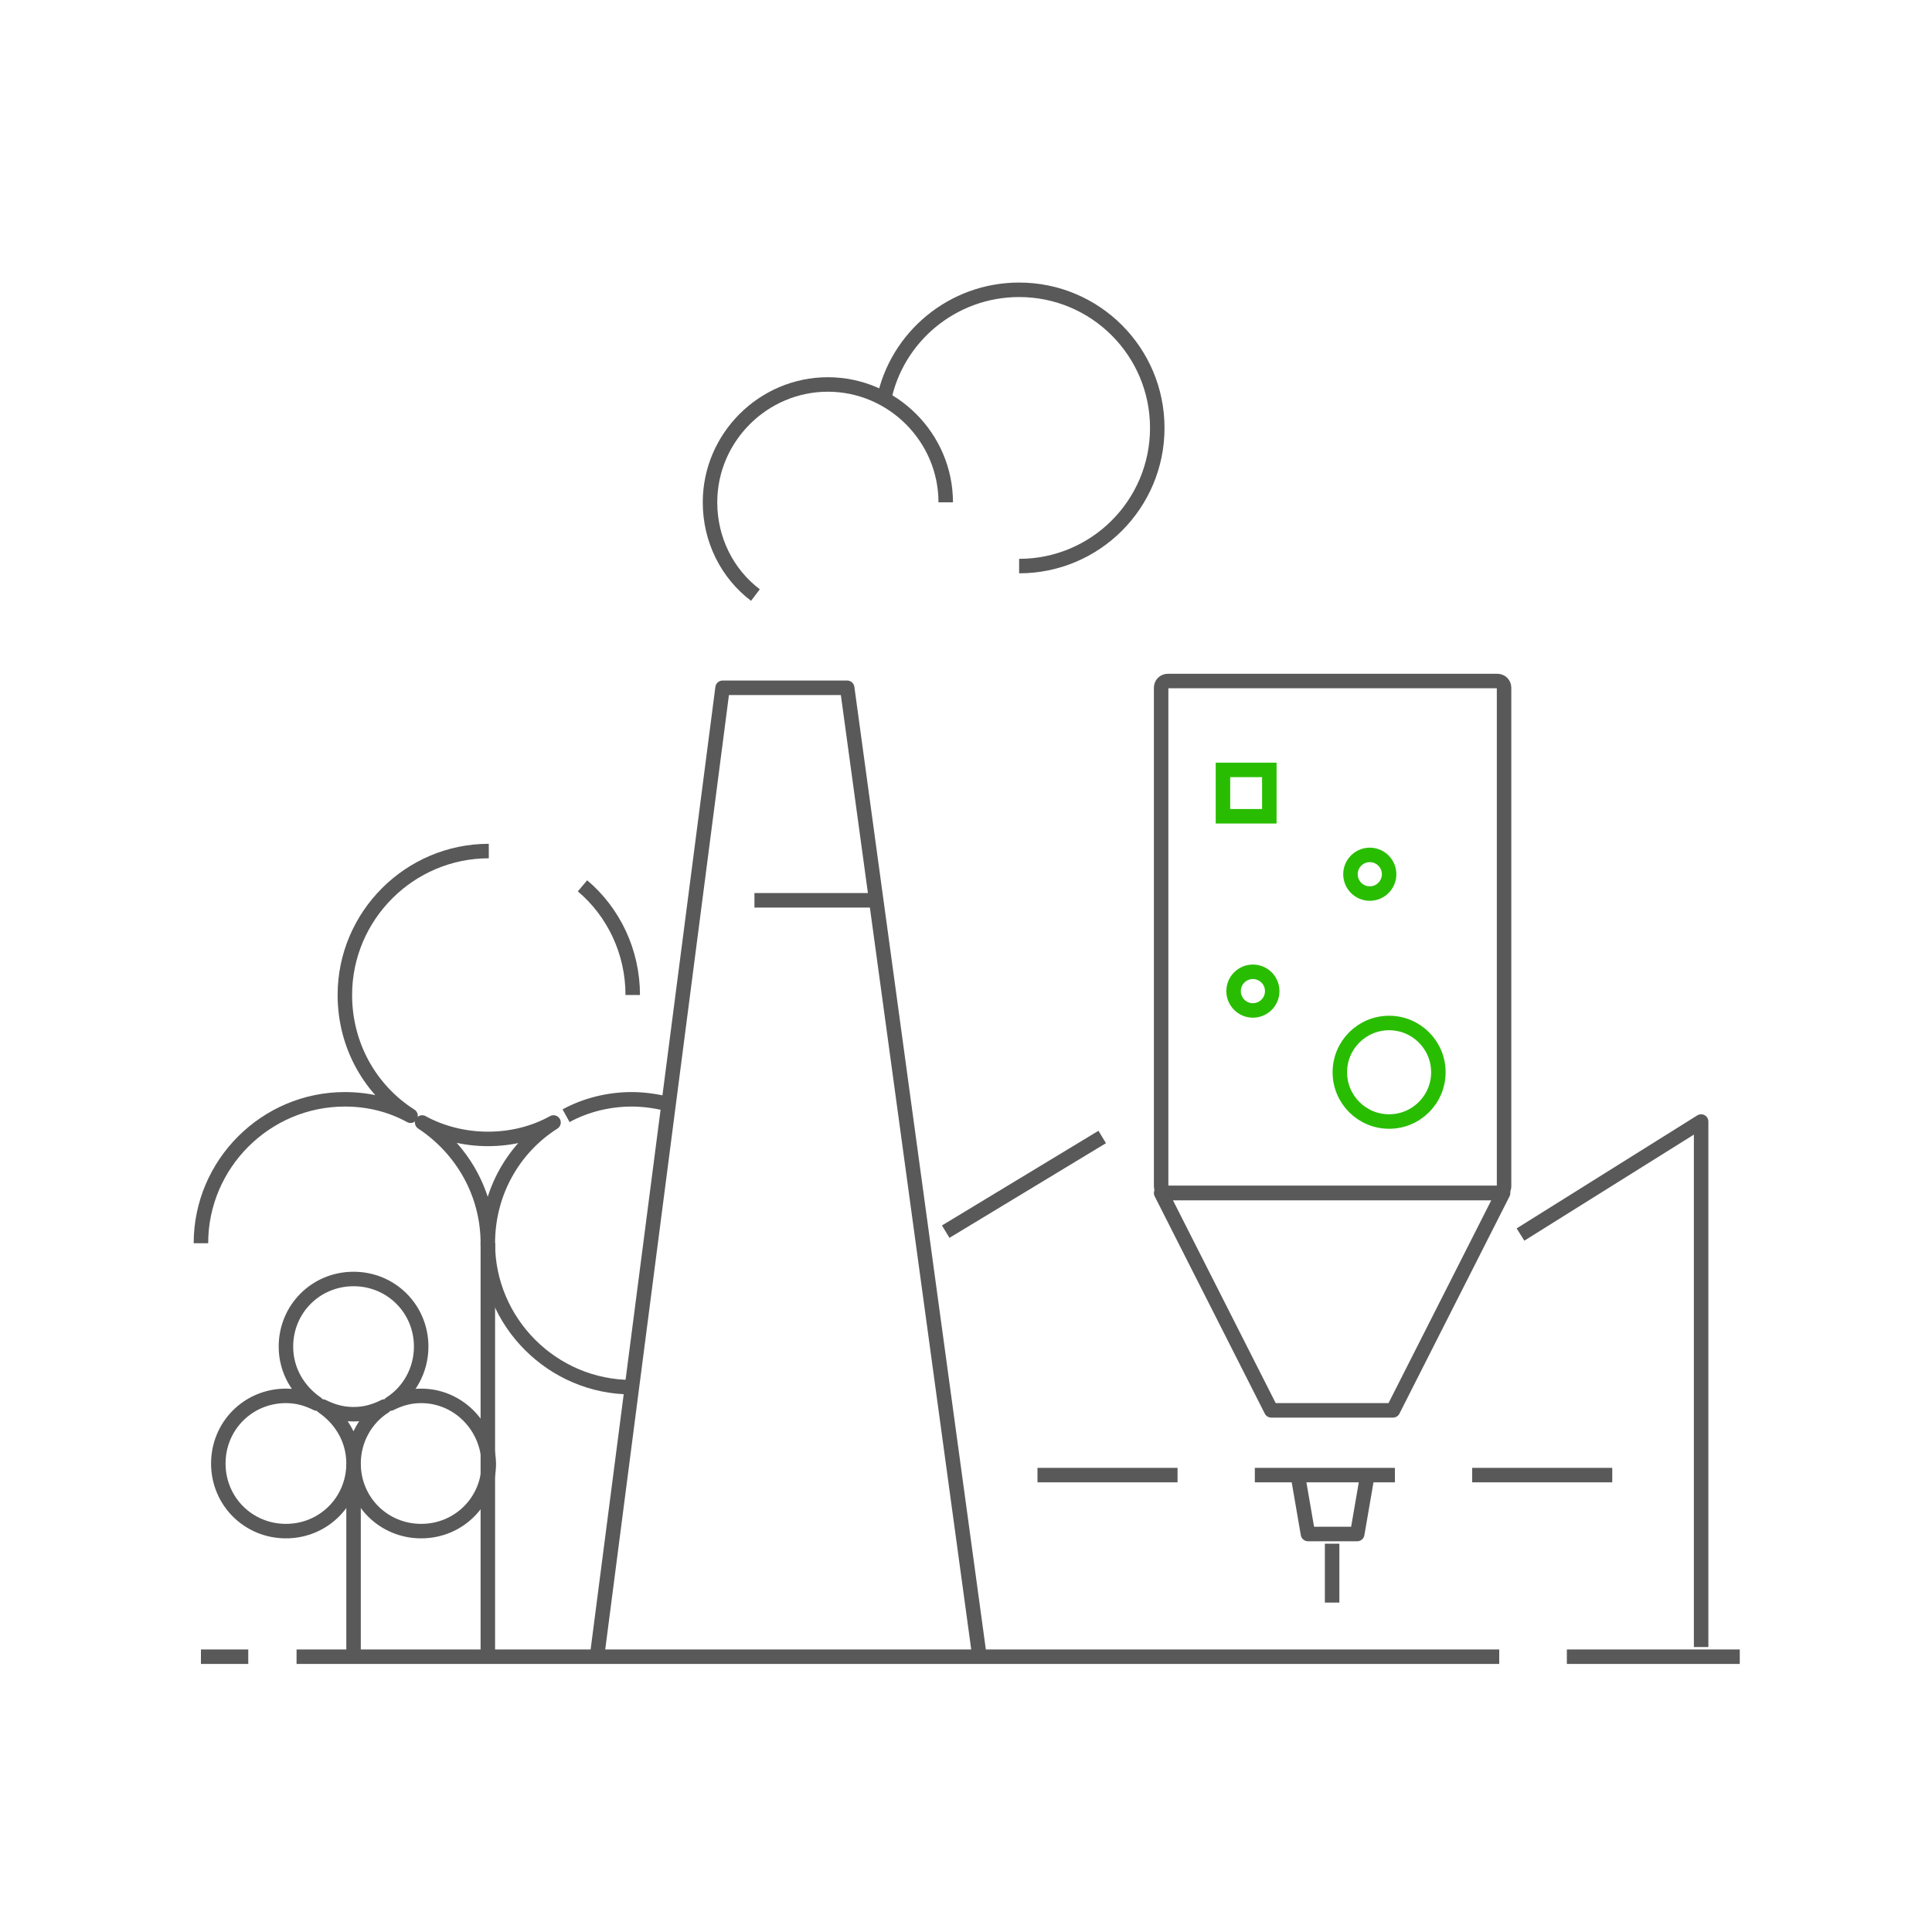 <?xml version="1.0" encoding="utf-8"?>
<!-- Generator: Adobe Illustrator 21.0.0, SVG Export Plug-In . SVG Version: 6.00 Build 0)  -->
<svg version="1.1" id="图层_1" xmlns="http://www.w3.org/2000/svg" xmlns:xlink="http://www.w3.org/1999/xlink" x="0px" y="0px"
	 viewBox="0 0 200 200" style="enable-background:new 0 0 200 200;" xml:space="preserve">
<style type="text/css">
	.st0{fill:none;stroke:#595959;stroke-width:1.5;stroke-linejoin:round;stroke-miterlimit:10;}
	.st1{fill:none;stroke:#29BD02;stroke-width:1.5;stroke-miterlimit:10;}
	.st2{fill:#29BD02;}
	.st3{fill-rule:evenodd;clip-rule:evenodd;fill:none;stroke:#595959;stroke-width:1.5;stroke-linejoin:round;stroke-miterlimit:10;}
</style>
<g>
	<g>
		<g>
			<polyline class="st0" points="61.8,171.5 74.8,71.2 87.7,71.2 101.4,171.5 			"/>
			<line class="st0" x1="30.7" y1="171.5" x2="155.2" y2="171.5"/>
			<line class="st0" x1="162.2" y1="171.5" x2="180.1" y2="171.5"/>
			<line class="st0" x1="20.8" y1="171.5" x2="25.7" y2="171.5"/>
			<polyline class="st0" points="157.4,127.8 176.1,116.1 176.1,170.5 			"/>
			<line class="st0" x1="97.9" y1="127.5" x2="114.1" y2="117.7"/>
			<line class="st0" x1="107.4" y1="152.7" x2="121.9" y2="152.7"/>
			<line class="st0" x1="129.9" y1="152.7" x2="144.4" y2="152.7"/>
			<line class="st0" x1="152.4" y1="152.7" x2="166.9" y2="152.7"/>
			<line class="st0" x1="78.1" y1="93.2" x2="90.7" y2="93.2"/>
			<path class="st0" d="M78.2,61.6c-2.9-2.2-4.7-5.7-4.7-9.6c0-6.7,5.5-12.2,12.2-12.2s12.2,5.5,12.2,12.2"/>
			<path class="st0" d="M91.5,41.4c1.3-6.5,7.1-11.4,14-11.4c7.9,0,14.3,6.4,14.3,14.3c0,7.9-6.4,14.3-14.3,14.3"/>
			<g>
				<g>
					<path class="st0" d="M43.6,144.5c-1.2,0-2.2,0.3-3.2,0.8c1.9-1.2,3.2-3.4,3.2-5.9c0-3.9-3.1-7-7-7s-7,3.1-7,7
						c0,2.5,1.3,4.6,3.2,5.9c-1-0.5-2-0.8-3.2-0.8c-3.9,0-7,3.1-7,7c0,3.9,3.1,7,7,7c3.9,0,7-3.1,7-7c0-2.5-1.3-4.6-3.2-5.9
						c1,0.5,2,0.8,3.2,0.8c1.2,0,2.2-0.3,3.2-0.8c-1.9,1.2-3.2,3.4-3.2,5.9c0,3.9,3.1,7,7,7s7-3.1,7-7
						C50.5,147.6,47.4,144.5,43.6,144.5z"/>
					<line class="st0" x1="36.6" y1="151.5" x2="36.6" y2="171.5"/>
				</g>
				<g>
					<path class="st0" d="M43.7,116.2c2,1.1,4.4,1.7,6.8,1.7c2.5,0,4.8-0.6,6.8-1.7c-4.1,2.6-6.8,7.2-6.8,12.5
						C50.5,123.5,47.8,118.9,43.7,116.2z"/>
					<path class="st0" d="M58.6,115.5c2-1.1,4.4-1.7,6.8-1.7c1.3,0,2.6,0.2,3.8,0.5"/>
					<path class="st0" d="M60.3,91.7c3.2,2.7,5.2,6.8,5.2,11.3"/>
					<path class="st0" d="M20.8,128.7c0-8.2,6.7-14.9,14.9-14.9c2.5,0,4.8,0.6,6.8,1.7c-4.1-2.6-6.8-7.2-6.8-12.5
						c0-8.2,6.7-14.9,14.9-14.9"/>
					<path class="st0" d="M50.5,128.7c0,8.2,6.7,14.9,14.9,14.9h0"/>
					<line class="st0" x1="50.5" y1="128.7" x2="50.5" y2="171.5"/>
				</g>
			</g>
		</g>
	</g>
	<g>
		<path class="st0" d="M155.7,122.8V71.2c0-0.4-0.3-0.7-0.7-0.7h-34.1c-0.4,0-0.7,0.3-0.7,0.7v51.6c0,0.4,0.3,0.7,0.7,0.7H155
			C155.4,123.5,155.7,123.2,155.7,122.8z"/>
		<polygon class="st0" points="120.2,123.5 131.6,146 135.7,146 140.1,146 144.2,146 155.6,123.5 		"/>
	</g>
	<polyline class="st0" points="134.4,153 135.4,158.8 140.5,158.8 141.5,153 	"/>
	<line class="st0" x1="137.9" y1="159.8" x2="137.9" y2="165.9"/>
	<rect x="126.6" y="79.7" class="st1" width="4.8" height="4.8"/>
	<circle class="st1" cx="141.8" cy="90.5" r="2"/>
	<circle class="st1" cx="129.7" cy="102.6" r="2"/>
	<circle class="st1" cx="143.8" cy="111" r="5.1"/>
</g>
</svg>
